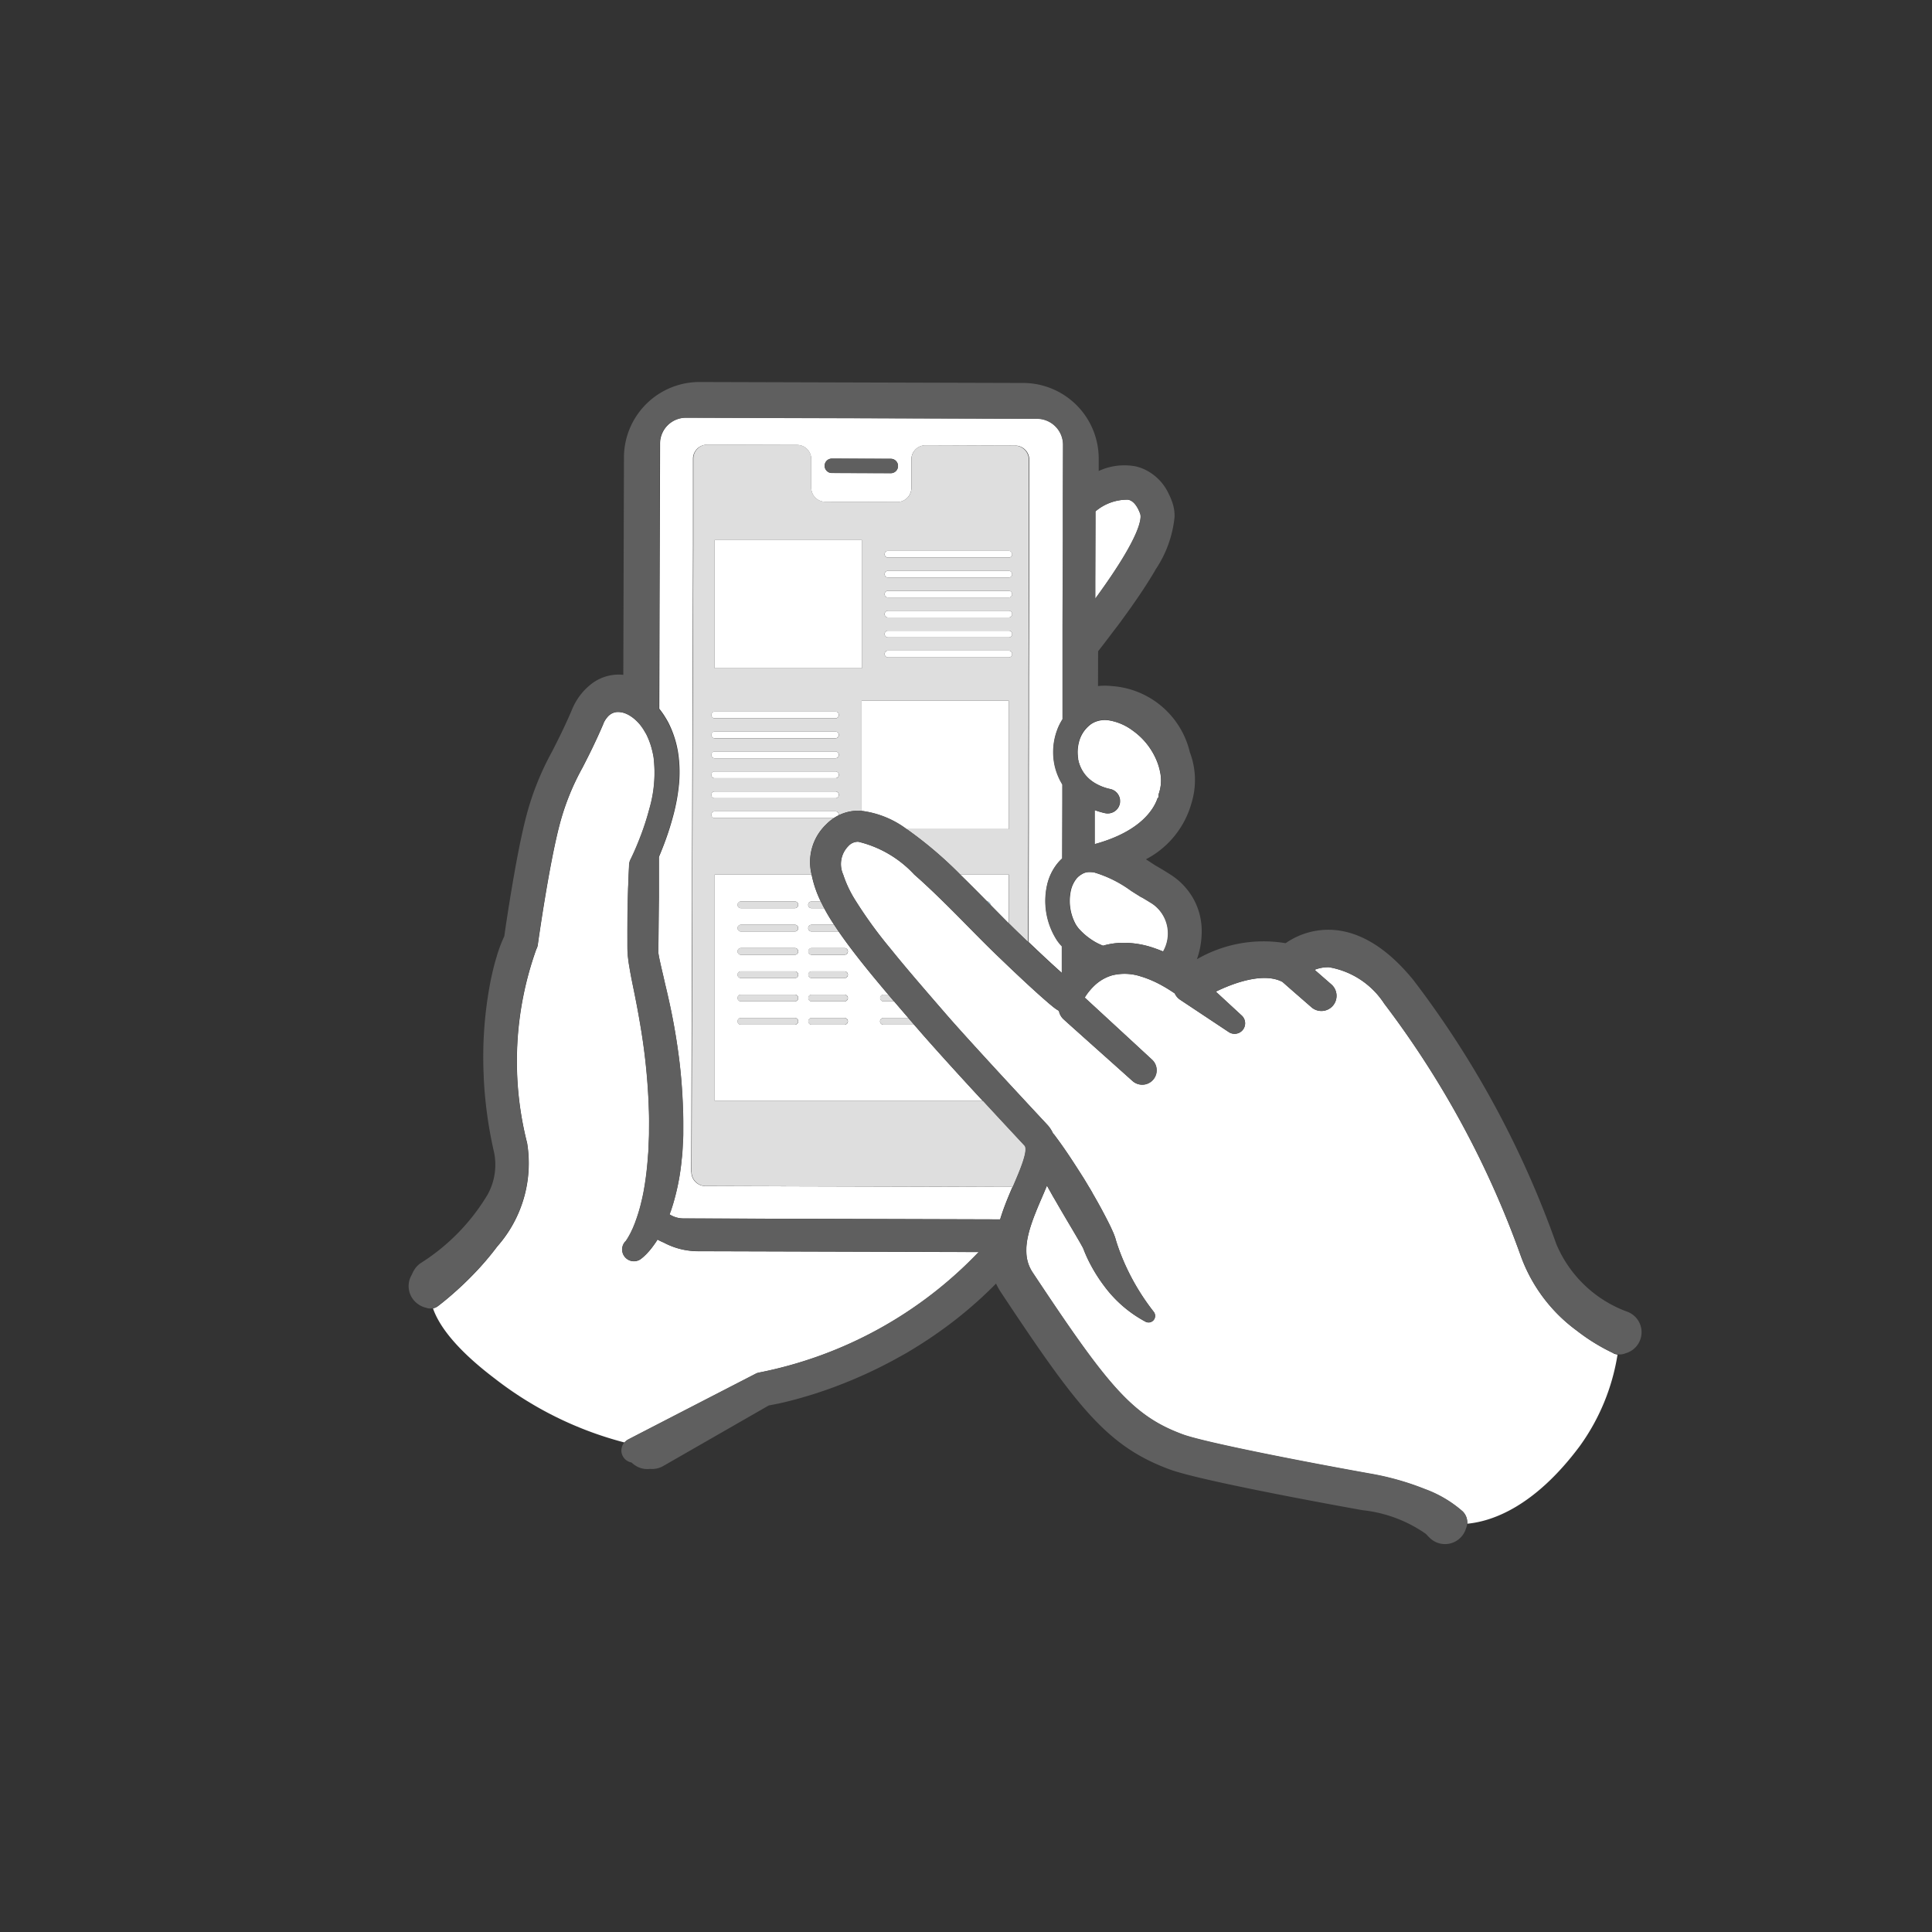 <svg xmlns="http://www.w3.org/2000/svg" width="95" height="95" viewBox="0 0 95 95"><rect x="0" y="0" width="95" height="95" fill="#333333" stroke="none"/><defs><clipPath id="a"><path fill="#e0e0e0" d="M0 0h95v95H0z"/></clipPath><clipPath id="b"><path fill="none" d="M0 0h60.624v57.143H0z"/></clipPath></defs><g clip-path="url(#a)"><g clip-path="url(#b)" transform="translate(20.092 18.784)"><path d="M27.389 42.781l-13.163-.039a3.578 3.578 0 01-1.686-.428 2.628 2.628 0 01-.3-.145l-.048.08c-.065.1-.131.19-.2.283s-.143.185-.229.275c-.039.044-.083.09-.131.135-.023.022-.044.044-.073.069s-.048.043-.1.084a.577.577 0 11-.756-.872c-.013.008 0-.012.009-.023l.028-.043c.02-.03.04-.062.061-.1.04-.066.08-.143.119-.215l.111-.235.1-.245.077-.217.014-.039a7.805 7.805 0 00.227-.789 9.47 9.47 0 00.109-.5l.04-.224c.084-.493.138-1 .175-1.507.007-.1.017-.19.022-.285l.011-.288c.006-.192.02-.383.02-.576 0-.387.009-.771-.009-1.164a29.536 29.536 0 00-.165-2.34q-.033-.3-.073-.607a36.585 36.585 0 00-.271-1.721 52.12 52.12 0 00-.225-1.169c-.061-.3-.124-.6-.181-.915l-.051-.3c-.016-.1-.035-.212-.048-.328l-.02-.17-.012-.188c-.01-.137-.006-.22-.008-.326v-.3c0-.406 0-.811.006-1.216s.013-.8.025-1.2c0-.123.009-.246.013-.368 0-.064 0-.128.007-.192q.014-.337.032-.675v-.018a.644.644 0 01.066-.251l.009-.019c.088-.178.182-.383.265-.58l.023-.054q.095-.225.182-.454c.015-.039.031-.077.045-.116a13.83 13.83 0 00.406-1.273 6.333 6.333 0 00.209-2.529 3.898 3.898 0 00-.079-.375 3.646 3.646 0 00-.282-.765c-.02-.037-.042-.071-.063-.107s-.055-.1-.085-.143a2.947 2.947 0 00-.165-.228 2.212 2.212 0 00-.393-.369l-.042-.028a1.19 1.19 0 00-.1-.063 1.361 1.361 0 00-.134-.067 1 1 0 00-.434-.09.625.625 0 00-.124.016.672.672 0 00-.32.177 1.2 1.2 0 00-.251.377v.01c-.4.933-.733 1.582-1.026 2.154a12.08 12.08 0 00-1.109 2.739c-.539 2.007-1.085 5.934-1.09 5.973a.607.607 0 01-.07.211 16.33 16.33 0 00-.454 9.541 6.176 6.176 0 01-1.468 5.08 14.235 14.235 0 01-1.17 1.368c-.4.416-.783.764-1.086 1.027-.366.317-.621.509-.666.543a.6.6 0 01-.209.1l-.032.007c.277.8 1.061 1.952 3.043 3.454a17.576 17.576 0 006.376 3.14c.011-.013.025-.025.037-.037a.6.6 0 01.143-.106l.4-.208.686-.354 2.032-1.048 3.153-1.627a.612.612 0 01.193-.062 20.371 20.371 0 0010.778-5.921h-.646zm8.583-36.306c-.229-.619-.513-.672-.607-.69a2.414 2.414 0 00-1.59.577v.569l-.009 2.916v.81c2.311-3.155 2.277-3.994 2.209-4.177" fill="#fff"/><path d="M13.897 38.843l.039-13.331v-1.54l.047-15.928V3.768a.694.694 0 01.709-.686l4.414.013a.694.694 0 01.69.694v1.408a.694.694 0 00.69.694l3.542.01a.694.694 0 00.694-.69V3.803a.694.694 0 01.694-.69l4.414.013a.694.694 0 01.69.694v5.626l-.015 5.1v2.389l-.006 2.06v2.622l-.017 5.914c.62.591 1.076 1.015 1.412 1.318l.234.21v-1.316a2.58 2.58 0 01-.234-.287 3.571 3.571 0 01-.484-2.757 2.6 2.6 0 01.5-1.03 2.2 2.2 0 01.235-.247l.008-2.828v-.808c-.014-.022-.025-.045-.038-.067a2.874 2.874 0 01-.195-.4l-.029-.075a3.065 3.065 0 01-.141-.52 3.121 3.121 0 01.022-1.182 3.066 3.066 0 01.116-.406c.013-.036.025-.072.04-.108a2.864 2.864 0 01.236-.455v-4.582l.012-4.157V5.823l.008-2.736a1.283 1.283 0 00-1.278-1.286L13.647 1.75a1.284 1.284 0 00-1.282 1.278l-.038 13.037q.125.156.233.321l.045.072c.06.095.117.191.169.289a5.013 5.013 0 01.484 1.517 6.4 6.4 0 01.035 1.545 9.459 9.459 0 01-.268 1.471 14.053 14.053 0 01-.444 1.394l-.038.1-.023.059q-.1.261-.209.518v1.997l-.032 2.734.016.095c.013.083.032.176.052.267.05.23.106.47.163.712l.1.439c.093.394.185.793.271 1.2.171.8.307 1.623.412 2.444s.165 1.65.195 2.478c.021.412.014.833.015 1.252 0 .209-.019.421-.027.631l-.018.316c-.009.105-.022.211-.033.317a11.318 11.318 0 01-.417 2.167 8.84 8.84 0 01-.112.349l-.066.18a1.273 1.273 0 00.688.2l15.267.045h.3q.035-.118.074-.234l.02-.061c.152-.452.336-.888.513-1.3l-15.1-.042a.694.694 0 01-.69-.694m9.809-34.361l-2.9-.009a.354.354 0 010-.708l2.9.009a.354.354 0 010 .708" fill="#fff"/><path d="M23.348 30.125h.238c-.962-1.134-1.8-2.172-2.443-3.106h-1.329a.165.165 0 010-.331h1.107a9.207 9.207 0 01-.489-.814h-.619a.165.165 0 110-.331h.452a5.376 5.376 0 01-.45-1.321h-4.762v11.13h13.183a185.308 185.308 0 01-2.956-3.259l-.426-.491h-1.507a.165.165 0 010-.331h1.226q-.359-.415-.7-.815h-.519a.165.165 0 110-.331m-4.36 1.476h-2.653a.165.165 0 010-.331h2.653a.165.165 0 010 .331m0-1.146h-2.653a.165.165 0 110-.331h2.653a.165.165 0 110 .331m0-1.145h-2.653a.165.165 0 110-.331h2.653a.165.165 0 110 .331m0-1.146h-2.653a.165.165 0 010-.331h2.653a.165.165 0 010 .331m0-1.145h-2.653a.165.165 0 010-.331h2.653a.165.165 0 010 .331m0-1.146h-2.653a.165.165 0 110-.331h2.653a.165.165 0 110 .331m2.442 5.728H19.82a.165.165 0 010-.331h1.616a.165.165 0 110 .331m0-1.145H19.82a.165.165 0 110-.331h1.616a.165.165 0 110 .331m0-1.146H19.82a.165.165 0 110-.331h1.616a.165.165 0 110 .331m0-1.145H19.82a.165.165 0 010-.331h1.616a.165.165 0 110 .331m8.077-1.546v-2.4h-2.391c.441.43.883.876 1.323 1.322a.165.165 0 01.163.165l.9.911M15.053 7.766h7.236v6.31h-7.236zm14.589.601a.162.162 0 00-.129-.066h-5.94a.165.165 0 000 .331h5.94a.165.165 0 00.165-.165.162.162 0 00-.036-.1m-.061.933a.163.163 0 00-.068-.016h-5.94a.165.165 0 000 .331h5.94a.165.165 0 00.068-.315m.066 1.038a.162.162 0 00-.134-.073h-5.94a.165.165 0 100 .331h5.94a.165.165 0 00.165-.165.161.161 0 00-.032-.092m-.133.908h-5.94a.165.165 0 000 .331h5.94a.165.165 0 000-.331m0 .981h-5.94a.165.165 0 000 .331h5.94a.165.165 0 000-.331m.165 1.147a.165.165 0 00-.165-.165h-5.94a.165.165 0 100 .331h5.94a.165.165 0 00.165-.165m-.165 8.46v-6.167h-7.236v5.422a4.673 4.673 0 012.205.893h5.031zm-8.521-5.631h-5.943a.165.165 0 000 .331h5.94a.165.165 0 100-.331m-5.941 1.312h5.94a.165.165 0 100-.331h-5.94a.165.165 0 100 .331m0 .982h5.94a.165.165 0 100-.331h-5.94a.165.165 0 100 .331m0 .981h5.94a.165.165 0 100-.331h-5.94a.165.165 0 000 .331m0 .986h5.94a.165.165 0 100-.331h-5.94a.165.165 0 100 .331m0 .977h5.855a2.134 2.134 0 01.245-.14.161.161 0 00.005-.026.165.165 0 00-.165-.165h-5.94a.165.165 0 100 .331m17.869-2.922a1.765 1.765 0 00.215.589 1.692 1.692 0 00.37.437 1.863 1.863 0 00.183.135l.051.033a2.49 2.49 0 00.765.3.606.606 0 01-.132 1.2.612.612 0 01-.133-.015 3.963 3.963 0 01-.5-.148v1.674c2.292-.627 2.928-1.75 3.1-2.281h.034a.6.6 0 01.032-.24 1.994 1.994 0 00.05-1.022 2.885 2.885 0 00-.139-.486 3.285 3.285 0 00-.213-.452 3.4 3.4 0 00-.989-1.1 2.709 2.709 0 00-1.172-.509c-.045 0-.088-.009-.134-.011a1.251 1.251 0 00-.551.093 1.145 1.145 0 00-.165.086.857.857 0 00-.069.049 1.563 1.563 0 00-.564.886 1.939 1.939 0 00-.048.638c0 .05.011.1.02.151m-.006 8.312a3.16 3.16 0 00.557.51c.076.055.154.107.234.155a2.592 2.592 0 00.441.213l.038-.012a3.632 3.632 0 01.9-.13 4.555 4.555 0 011.582.263q.146.05.294.109c.048.019.1.037.145.058a1.767 1.767 0 00-.539-2.353c-.161-.1-.327-.206-.494-.3l-.03-.014c-.012-.006-.024-.009-.035-.016l-.1-.063a23.43 23.43 0 01-.382-.241 5.939 5.939 0 00-1.805-.9 1.247 1.247 0 00-.234-.021h-.046a.73.73 0 00-.242.052.916.916 0 00-.1.053.963.963 0 00-.257.21c-.015.017-.027.036-.041.054a1.438 1.438 0 00-.237.52 2.4 2.4 0 00.23 1.672 1.348 1.348 0 00.128.183" fill="#fff"/><path d="M59.238 47.753a9.607 9.607 0 01-1.8-1.109 7.865 7.865 0 01-2.758-3.694 46.111 46.111 0 00-6.706-12.382 4.053 4.053 0 00-2.714-1.79 1.763 1.763 0 00-.709.127l.273.238.541.472a.745.745 0 11-.979 1.123l-.963-.839-.455-.4c-.9-.475-2.336.02-3.274.479l.245.227 1.028.949a.518.518 0 01-.638.812l-1.73-1.149-.659-.438a.743.743 0 01-.267-.314l-.163-.109-.137-.087q-.28-.174-.548-.309a5.294 5.294 0 00-.515-.226l-.11-.041a6.003 6.003 0 00-.192-.061 2.548 2.548 0 00-1.407-.057 2.118 2.118 0 00-.9.528c-.039.037-.075.074-.11.112s-.087.1-.126.145l-.008.01a2.552 2.552 0 00-.21.3l.16.147.056.052.234.216.02.018.423.39 1.223 1.128.009.009.048.044.274.253.866.8a.711.711 0 01-.956 1.052l-.915-.819-1-.893-.234-.209-.623-.558-.063-.056-.086-.077-.17-.152-.3-.271a.76.76 0 01-.106-.118l-.021-.031-.005-.008a.742.742 0 01-.074-.152.722.722 0 01-.029-.111c-.042-.023-.084-.05-.126-.078s-.113-.081-.171-.127-.12-.1-.182-.15l-.023-.019-.114-.1q-.369-.317-.922-.828-.416-.384-.934-.877l-.565-.541c-.384-.369-.78-.767-1.193-1.185l-.271-.275-.055-.056c-.78-.791-1.683-1.7-2.557-2.467a5.493 5.493 0 00-2.751-1.613.635.635 0 00-.491.214 1.256 1.256 0 00-.253 1.4 5.592 5.592 0 00.565 1.212 21.656 21.656 0 001.734 2.4l.269.331q.327.4.679.815l.28.331q.342.4.7.815l.286.331.551.636.242.277.207.233c.714.8 1.736 1.914 2.629 2.881l.917.99.989 1.062.024.028a1.679 1.679 0 01.248.388.739.739 0 01.087.1l.063.086q.119.159.233.32c.237.332.464.67.685 1.013l.057.088.085.132q.148.234.3.47l.029.047q.111.182.219.365l.1.164.075.13v.008a25.011 25.011 0 01.828 1.526l.073.15.074.162c.026.058.046.1.08.184l.044.116.021.058.01.033c.048.175.11.355.173.535a11.038 11.038 0 00.451 1.066 11.247 11.247 0 001.261 2.015l.006.008a.323.323 0 01-.4.485 6.089 6.089 0 01-2.049-1.772 7.757 7.757 0 01-.726-1.167 6.433 6.433 0 01-.285-.642l-.016-.041-.009-.015-.017-.03c0-.011-.035-.065-.055-.1l-.066-.12-.075-.129c-.083-.144-.17-.291-.257-.438l-.03-.052-.337-.568-.147-.251-.006-.01-.074-.126-.158-.272-.147-.255-.1-.17-.04-.07-.162-.289-.077-.138-.022-.039-.031.075-.115.274-.09.21c-.1.23-.2.462-.292.693l-.088.221q-.043.11-.074.2l-.057.162c-.052.153-.1.305-.139.456l-.009.037-.008.033c-.014.055-.027.11-.038.164a3.459 3.459 0 00-.071.523c0 .074-.005.148 0 .221a1.849 1.849 0 00.3.989c3.682 5.551 4.889 7.06 7.4 7.983 1 .368 5.451 1.252 9.163 1.918a13.492 13.492 0 012.74.769 5.839 5.839 0 011.856 1.1.756.756 0 01.219.593c1.211-.114 3.293-.814 5.532-3.815a10.478 10.478 0 001.858-4.5.758.758 0 01-.129-.03c-.023-.008-.046-.016-.069-.026" fill="#fff"/><path d="M29.833 3.124l-4.414-.016a.694.694 0 00-.694.69v1.408a.694.694 0 01-.694.69l-3.542-.01a.694.694 0 01-.69-.694V3.784a.694.694 0 00-.69-.694l-4.414-.013a.694.694 0 00-.694.69v4.276l-.047 15.928v1.537l-.039 13.331a.694.694 0 00.69.694l15.109.045.05-.117c.285-.664.715-1.663.538-1.907-.152-.163-1.034-1.108-2.048-2.207H15.052V24.221h4.763a2.555 2.555 0 01.712-2.463 2.31 2.31 0 01.38-.315h-5.855a.165.165 0 110-.331h5.939a.165.165 0 01.165.165.148.148 0 01-.005.026 2.174 2.174 0 01.957-.223h.01c.052 0 .105 0 .158.006v-5.417h7.236v6.31h-5.026a19.779 19.779 0 012.64 2.242h2.391v2.4c.167.166.332.329.493.483l.447.428.018-5.914v-2.622l.006-2.06v-2.389l.015-5.1V3.821a.694.694 0 00-.69-.694M15.052 16.208h5.939a.165.165 0 110 .331h-5.939a.165.165 0 110-.331m0 .981h5.939a.165.165 0 110 .331h-5.939a.165.165 0 110-.331m4.57 1.963h1.369a.165.165 0 110 .331h-5.939a.165.165 0 110-.331h4.57zm1.369 1.312h-5.939a.165.165 0 110-.331h5.939a.165.165 0 110 .331m-.278-2.294h.278a.165.165 0 110 .331h-5.939a.165.165 0 110-.331h5.662zm1.574-4.091h-7.236v-6.31h7.235zm1.285-5.774h5.94a.173.173 0 01.165.165.165.165 0 01-.165.165h-5.94a.165.165 0 010-.331m0 .981h5.94a.168.168 0 01.165.165.165.165 0 01-.165.165h-5.94a.165.165 0 010-.331m3.383 1.963h2.556a.165.165 0 010 .331h-5.94a.165.165 0 010-.331h3.383zm-3.383.981h5.94a.165.165 0 010 .331h-5.94a.165.165 0 010-.331m5.94 1.312h-5.94a.165.165 0 010-.331h5.94a.165.165 0 010 .331m0-3.275a.174.174 0 01.165.165.165.165 0 01-.165.165h-5.94a.165.165 0 010-.331h5.94z" fill="#dedede"/><path d="M18.988 25.542h-2.654a.165.165 0 000 .331h2.654a.165.165 0 100-.331m0 1.146h-2.654a.165.165 0 000 .331h2.654a.165.165 0 100-.331m0 1.145h-2.654a.165.165 0 000 .331h2.654a.165.165 0 100-.331m0 1.146h-2.654a.165.165 0 000 .331h2.654a.165.165 0 100-.331m0 1.145h-2.654a.165.165 0 000 .331h2.654a.165.165 0 100-.331m0 1.146h-2.654a.165.165 0 000 .331h2.654a.165.165 0 100-.331m.825-5.397h.62q-.091-.17-.167-.331h-.452a.165.165 0 000 .331m-.001 1.145h1.329q-.115-.168-.221-.331h-1.107a.165.165 0 000 .331m1.615.815h-1.616a.165.165 0 000 .331h1.616a.165.165 0 100-.331m0 1.145h-1.616a.165.165 0 000 .331h1.616a.165.165 0 000-.331m0 1.146h-1.616a.165.165 0 000 .331h1.616a.165.165 0 000-.331m0 1.146h-1.616a.165.165 0 000 .331h1.616a.165.165 0 000-.331m1.918-.815h.519l-.281-.331h-.238a.165.165 0 000 .331m0 1.146h1.507l-.286-.331h-1.22a.165.165 0 100 .331" fill="#dedede"/><path d="M28.572 25.671l.036.037a.165.165 0 00-.163-.165l.127.128" fill="#b9e3f9"/><path d="M59.901 45.707a6.025 6.025 0 01-3.47-3.328 47.489 47.489 0 00-7.03-12.979c-1.32-1.615-2.711-2.445-4.132-2.466a3.679 3.679 0 00-2.145.661 6.531 6.531 0 00-4.362.789 4.086 4.086 0 00.228-1.632 3.656 3.656 0 00-.024-.216 3.318 3.318 0 00-.062-.327 3.215 3.215 0 00-.311-.794 3.349 3.349 0 00-1.106-1.178l-.008-.005a17.637 17.637 0 00-.269-.17l-.013-.008-.011-.007a24.89 24.89 0 00-.274-.164l-.032-.019-.127-.073c-.1-.06-.2-.126-.308-.2l-.19-.122a4.462 4.462 0 002.246-2.782 3.841 3.841 0 00-.087-2.485 4.24 4.24 0 00-3.843-3.251 3.076 3.076 0 00-.672 0l.005-1.712c.173-.221.341-.438.5-.648q.2-.268.4-.527t.379-.513q.176-.241.342-.475c.272-.385.521-.752.738-1.09q.153-.238.29-.464.1-.161.186-.316a5.611 5.611 0 00.925-2.576 2.043 2.043 0 00-.12-.736 2.123 2.123 0 00-.043-.106v-.012a3.15 3.15 0 00-.127-.28 2.465 2.465 0 00-1.269-1.235 2.227 2.227 0 00-.356-.113 3 3 0 00-1.815.227v-.6A3.722 3.722 0 0030.228.047L14.349 0h-.033a3.716 3.716 0 00-3.727 3.7l-.032 10.7q-.1-.011-.2-.013a2.2 2.2 0 00-1.306.412 3.042 3.042 0 00-1.023 1.325c-.379.885-.7 1.51-.981 2.061a13.781 13.781 0 00-1.236 3.069c-.176.654-.367 1.549-.568 2.658a95.99 95.99 0 00-.538 3.34 7.108 7.108 0 00-.375 1c-.039.129-.078.265-.117.411-.067.257-.13.531-.187.814a19.516 19.516 0 00-.331 4.688v.056a20.88 20.88 0 00.489 3.579l.008.03a3.031 3.031 0 01-.311 2.133A10.126 10.126 0 01.634 43.3a1.077 1.077 0 00-.319.3 1.624 1.624 0 00-.163.307 1.075 1.075 0 00.283 1.413l.02.015a1.073 1.073 0 00.4.184.607.607 0 00.334.026l.032-.007a.6.6 0 00.209-.1c.045-.034.3-.226.666-.543.3-.263.683-.611 1.086-1.027A14.25 14.25 0 004.354 42.5a6.175 6.175 0 001.468-5.08 16.331 16.331 0 01.454-9.541.606.606 0 00.07-.211c.005-.039.551-3.966 1.09-5.973a12.08 12.08 0 011.109-2.739c.293-.573.626-1.222 1.026-2.155v-.01a1.2 1.2 0 01.251-.377.672.672 0 01.32-.177.627.627 0 01.124-.016 1 1 0 01.434.09 1.4 1.4 0 01.134.067q.051.029.1.063l.042.028a2.225 2.225 0 01.393.369q.087.109.165.228c.03.046.057.1.085.143s.043.07.063.107a3.661 3.661 0 01.282.765c.031.123.059.248.079.375a6.333 6.333 0 01-.209 2.529 12.658 12.658 0 01-.406 1.273c-.014.039-.03.077-.045.116q-.087.228-.182.454l-.023.054c-.084.2-.177.4-.265.58l-.009.019a.645.645 0 00-.066.251v.018q-.018.339-.032.675c0 .064 0 .128-.007.192 0 .123-.01.246-.013.368a68.617 68.617 0 00-.031 2.416v.3c0 .106 0 .189.008.326l.012.188.02.17c.013.117.03.222.048.328l.051.3c.057.314.12.616.181.915.08.393.156.781.225 1.17.1.574.2 1.147.271 1.721q.04.3.073.607c.084.778.143 1.558.165 2.34.018.393.009.777.009 1.164 0 .193-.014.384-.02.576l-.011.288c-.005.1-.015.19-.022.285a15.573 15.573 0 01-.215 1.731 8.856 8.856 0 01-.109.5 7.774 7.774 0 01-.227.789l-.014.039-.077.217-.1.245-.111.235c-.039.073-.079.149-.119.215-.02.036-.041.069-.061.1l-.028.043c-.007.011-.022.03-.009.023a.577.577 0 00.756.872l.1-.084c.031-.025.05-.046.073-.069.047-.045.091-.09.131-.135.086-.089.154-.182.229-.275s.135-.187.2-.283l.048-.08a2.616 2.616 0 00.3.145 3.576 3.576 0 001.689.427l13.163.039h.646A20.371 20.371 0 0117.257 48.7a.6.6 0 00-.193.062l-3.153 1.623-2.031 1.048-.686.354-.4.208a.6.6 0 00-.142.106c-.013.012-.026.024-.037.037a.6.6 0 00.347.991 1.091 1.091 0 00.092.081l.04.03a1.072 1.072 0 00.756.207h.057a1.094 1.094 0 00.606-.14l5.2-2.984c.124-.022.3-.056.517-.1l.2-.046c.141-.033.3-.071.467-.116l.161-.043a21.04 21.04 0 001.932-.623c.127-.048.257-.1.39-.15a22.944 22.944 0 002.434-1.131l.543-.3c.181-.1.37-.217.55-.327a22.034 22.034 0 001.553-1.05 19.386 19.386 0 00.96-.755q.765-.639 1.465-1.35a3.581 3.581 0 00.255.451c3.74 5.639 5.209 7.557 8.3 8.693 1.562.575 8.667 1.858 9.472 2a6.655 6.655 0 013.112 1.166 3 3 0 00.218.223 1.075 1.075 0 001.75-.489.766.766 0 00-.159-.845 5.84 5.84 0 00-1.856-1.1 13.488 13.488 0 00-2.74-.769c-3.712-.666-8.162-1.551-9.163-1.918-2.51-.923-3.717-2.432-7.4-7.983a1.849 1.849 0 01-.3-.989v-.221a3.458 3.458 0 01.071-.523c.011-.055.024-.109.038-.164l.008-.033.01-.031a7.786 7.786 0 01.196-.618l.074-.2c.025-.068.058-.148.087-.221.093-.231.193-.463.292-.693l.09-.21.115-.274.031-.075.022.039.077.138.162.289.039.07.1.17.147.255.158.272.074.126.006.01.147.251.337.568.03.052.257.438.075.129.066.12c.02.036.051.09.055.1l.016.03.009.015.016.041c.088.224.18.436.285.642a7.755 7.755 0 00.726 1.167 6.087 6.087 0 002.049 1.772.323.323 0 00.4-.485l-.006-.008a11.248 11.248 0 01-1.259-2.01 11.1 11.1 0 01-.451-1.066 8.277 8.277 0 01-.173-.535l-.009-.033-.021-.058-.044-.116c-.034-.088-.054-.126-.08-.184l-.074-.163-.073-.15a28.904 28.904 0 00-.828-1.526v-.008l-.075-.13a4.802 4.802 0 00-.1-.164c-.073-.122-.145-.244-.219-.365l-.028-.047q-.146-.236-.3-.47l-.085-.132-.057-.088c-.221-.342-.447-.68-.685-1.013q-.115-.161-.234-.32l-.063-.086a.729.729 0 00-.087-.1 1.681 1.681 0 00-.248-.388l-.025-.027c-.012-.013-.412-.441-.988-1.062l-.917-.99c-.894-.967-1.915-2.08-2.629-2.881l-.207-.233-.242-.277-.551-.636-.286-.331-.7-.815-.28-.331q-.351-.415-.679-.815l-.269-.331a21.675 21.675 0 01-1.734-2.4 5.593 5.593 0 01-.565-1.212 1.256 1.256 0 01.253-1.4.635.635 0 01.491-.214 5.494 5.494 0 012.751 1.613c.874.762 1.778 1.676 2.557 2.467l.055.056.271.275c.413.418.809.817 1.193 1.185l.565.541q.517.492.934.877.553.511.922.828l.114.1.023.019c.062.052.123.1.182.15s.114.089.171.127.084.055.126.078a.719.719 0 00.029.111.734.734 0 00.074.152l.005.008.021.031a.757.757 0 00.106.118l.3.271.17.152.086.077.063.056.623.558.234.209 1 .893.915.819a.707.707 0 00.473.179.719.719 0 00.162-.016.71.71 0 00.322-1.215l-.866-.8-.274-.253-.048-.044-.009-.008-1.223-1.128-.423-.39-.02-.018-.234-.216-.056-.052-.16-.147a2.552 2.552 0 01.21-.3l.008-.01c.038-.048.081-.1.126-.145s.071-.075.11-.112a2.117 2.117 0 01.9-.528 2.549 2.549 0 011.407.057c.063.018.127.038.192.061l.11.041a5.3 5.3 0 01.515.226q.268.135.548.309l.137.087c.054.035.109.071.163.109a.742.742 0 00.267.314l.659.438 1.73 1.149a.518.518 0 00.638-.812l-1.028-.949-.246-.227c.939-.459 2.374-.953 3.274-.479l.455.4.963.839a.745.745 0 10.979-1.123l-.541-.472-.273-.238a1.764 1.764 0 01.709-.127 4.053 4.053 0 012.714 1.79 46.113 46.113 0 016.71 12.386 7.865 7.865 0 002.758 3.694 9.61 9.61 0 001.8 1.109c.023.01.046.019.069.026a.769.769 0 00.535-.021 1.075 1.075 0 00.058-2.051M29.513 26.619q-.437-.434-.9-.911l-.036-.037-.127-.128a91.542 91.542 0 00-1.322-1.322 19.8 19.8 0 00-2.64-2.242 4.675 4.675 0 00-2.205-.893c-.053 0-.106-.006-.158-.006h-.01a2.175 2.175 0 00-.957.223 2.143 2.143 0 00-.245.14 2.305 2.305 0 00-.38.315 2.556 2.556 0 00-.712 2.463 5.375 5.375 0 00.45 1.321q.077.161.168.331a9.207 9.207 0 00.489.814q.106.163.221.331c.641.934 1.48 1.972 2.443 3.106l.281.331q.342.4.7.815l.286.331.426.491c.661.762 1.882 2.1 2.956 3.259 1.014 1.1 1.9 2.044 2.048 2.207.178.244-.252 1.243-.538 1.907l-.05.117a17 17 0 00-.513 1.3l-.02.061-.074.234h-.3l-15.271-.047a1.274 1.274 0 01-.688-.2l.066-.18c.04-.116.077-.233.112-.349a11.308 11.308 0 00.417-2.167c.011-.105.024-.211.033-.317l.018-.316c.009-.21.028-.422.027-.631 0-.419.006-.84-.015-1.252a25.687 25.687 0 00-.195-2.478 32.525 32.525 0 00-.683-3.644l-.1-.439a36.307 36.307 0 01-.163-.712c-.019-.092-.039-.184-.052-.267l-.016-.095.008-2.724v-1.997q.109-.257.209-.518l.023-.059.038-.1a14.047 14.047 0 00.444-1.394 9.468 9.468 0 00.268-1.471 6.4 6.4 0 00-.035-1.545 5.017 5.017 0 00-.484-1.517 3.964 3.964 0 00-.169-.289l-.045-.072q-.108-.165-.234-.321l.039-13.037a1.283 1.283 0 011.282-1.278l17.273.051A1.283 1.283 0 0132.176 3.1l-.008 2.736V7.84L32.15 12v4.582a2.849 2.849 0 00-.236.455l-.04.108a3.058 3.058 0 00-.116.406 3.121 3.121 0 00-.022 1.182 2.871 2.871 0 00.141.52l.029.075a2.876 2.876 0 00.195.4c.013.022.025.045.039.067v.808l-.008 2.828a2.19 2.19 0 00-.235.247 2.6 2.6 0 00-.5 1.029 3.571 3.571 0 00.484 2.758c.04.057.082.112.126.165s.071.082.108.122v1.316l-.234-.21c-.335-.3-.792-.727-1.412-1.318l-.447-.428a43.393 43.393 0 01-.493-.483m4.92-9.991a2.708 2.708 0 011.172.509 3.4 3.4 0 01.989 1.1 3.287 3.287 0 01.213.452 2.882 2.882 0 01.139.486 1.993 1.993 0 01-.061 1.015.6.6 0 00-.032.24h-.034c-.174.531-.81 1.654-3.1 2.281v-1.674a3.962 3.962 0 00.5.148.6.6 0 00.734-.632.6.6 0 00-.47-.551 2.493 2.493 0 01-.765-.3l-.051-.033a1.882 1.882 0 01-.183-.135 1.691 1.691 0 01-.37-.437 1.762 1.762 0 01-.215-.589c-.009-.05-.015-.1-.02-.151a1.932 1.932 0 01.048-.638 1.563 1.563 0 01.564-.886 1.1 1.1 0 01.07-.049 1.136 1.136 0 01.165-.086 1.3 1.3 0 01.688-.083m.933-10.843c.093.018.378.071.607.69.068.183.1 1.022-2.209 4.177v-.806l.009-2.916v-.565a2.412 2.412 0 011.589-.576m1.6 22.162q-.148-.059-.294-.109a4.56 4.56 0 00-1.582-.263 3.638 3.638 0 00-.9.13l-.038.012a2.6 2.6 0 01-.441-.213c-.08-.048-.158-.1-.234-.155a3.168 3.168 0 01-.557-.51 1.351 1.351 0 01-.128-.183 2.4 2.4 0 01-.23-1.672 1.439 1.439 0 01.237-.52c.014-.018.026-.037.041-.054a.962.962 0 01.257-.21.9.9 0 01.1-.053.728.728 0 01.242-.052h.046a1.248 1.248 0 01.234.02 5.941 5.941 0 011.8.9c.134.086.26.166.382.241l.1.063c.011.007.023.01.035.016l.03.014c.167.1.333.2.494.3a1.767 1.767 0 01.539 2.353c-.049-.021-.1-.039-.145-.058" fill="#5f5f5f"/><path d="M23.712 3.778l-2.9-.009a.354.354 0 000 .708l2.9.009a.354.354 0 000-.708" fill="#5f5f5f"/></g></g></svg>